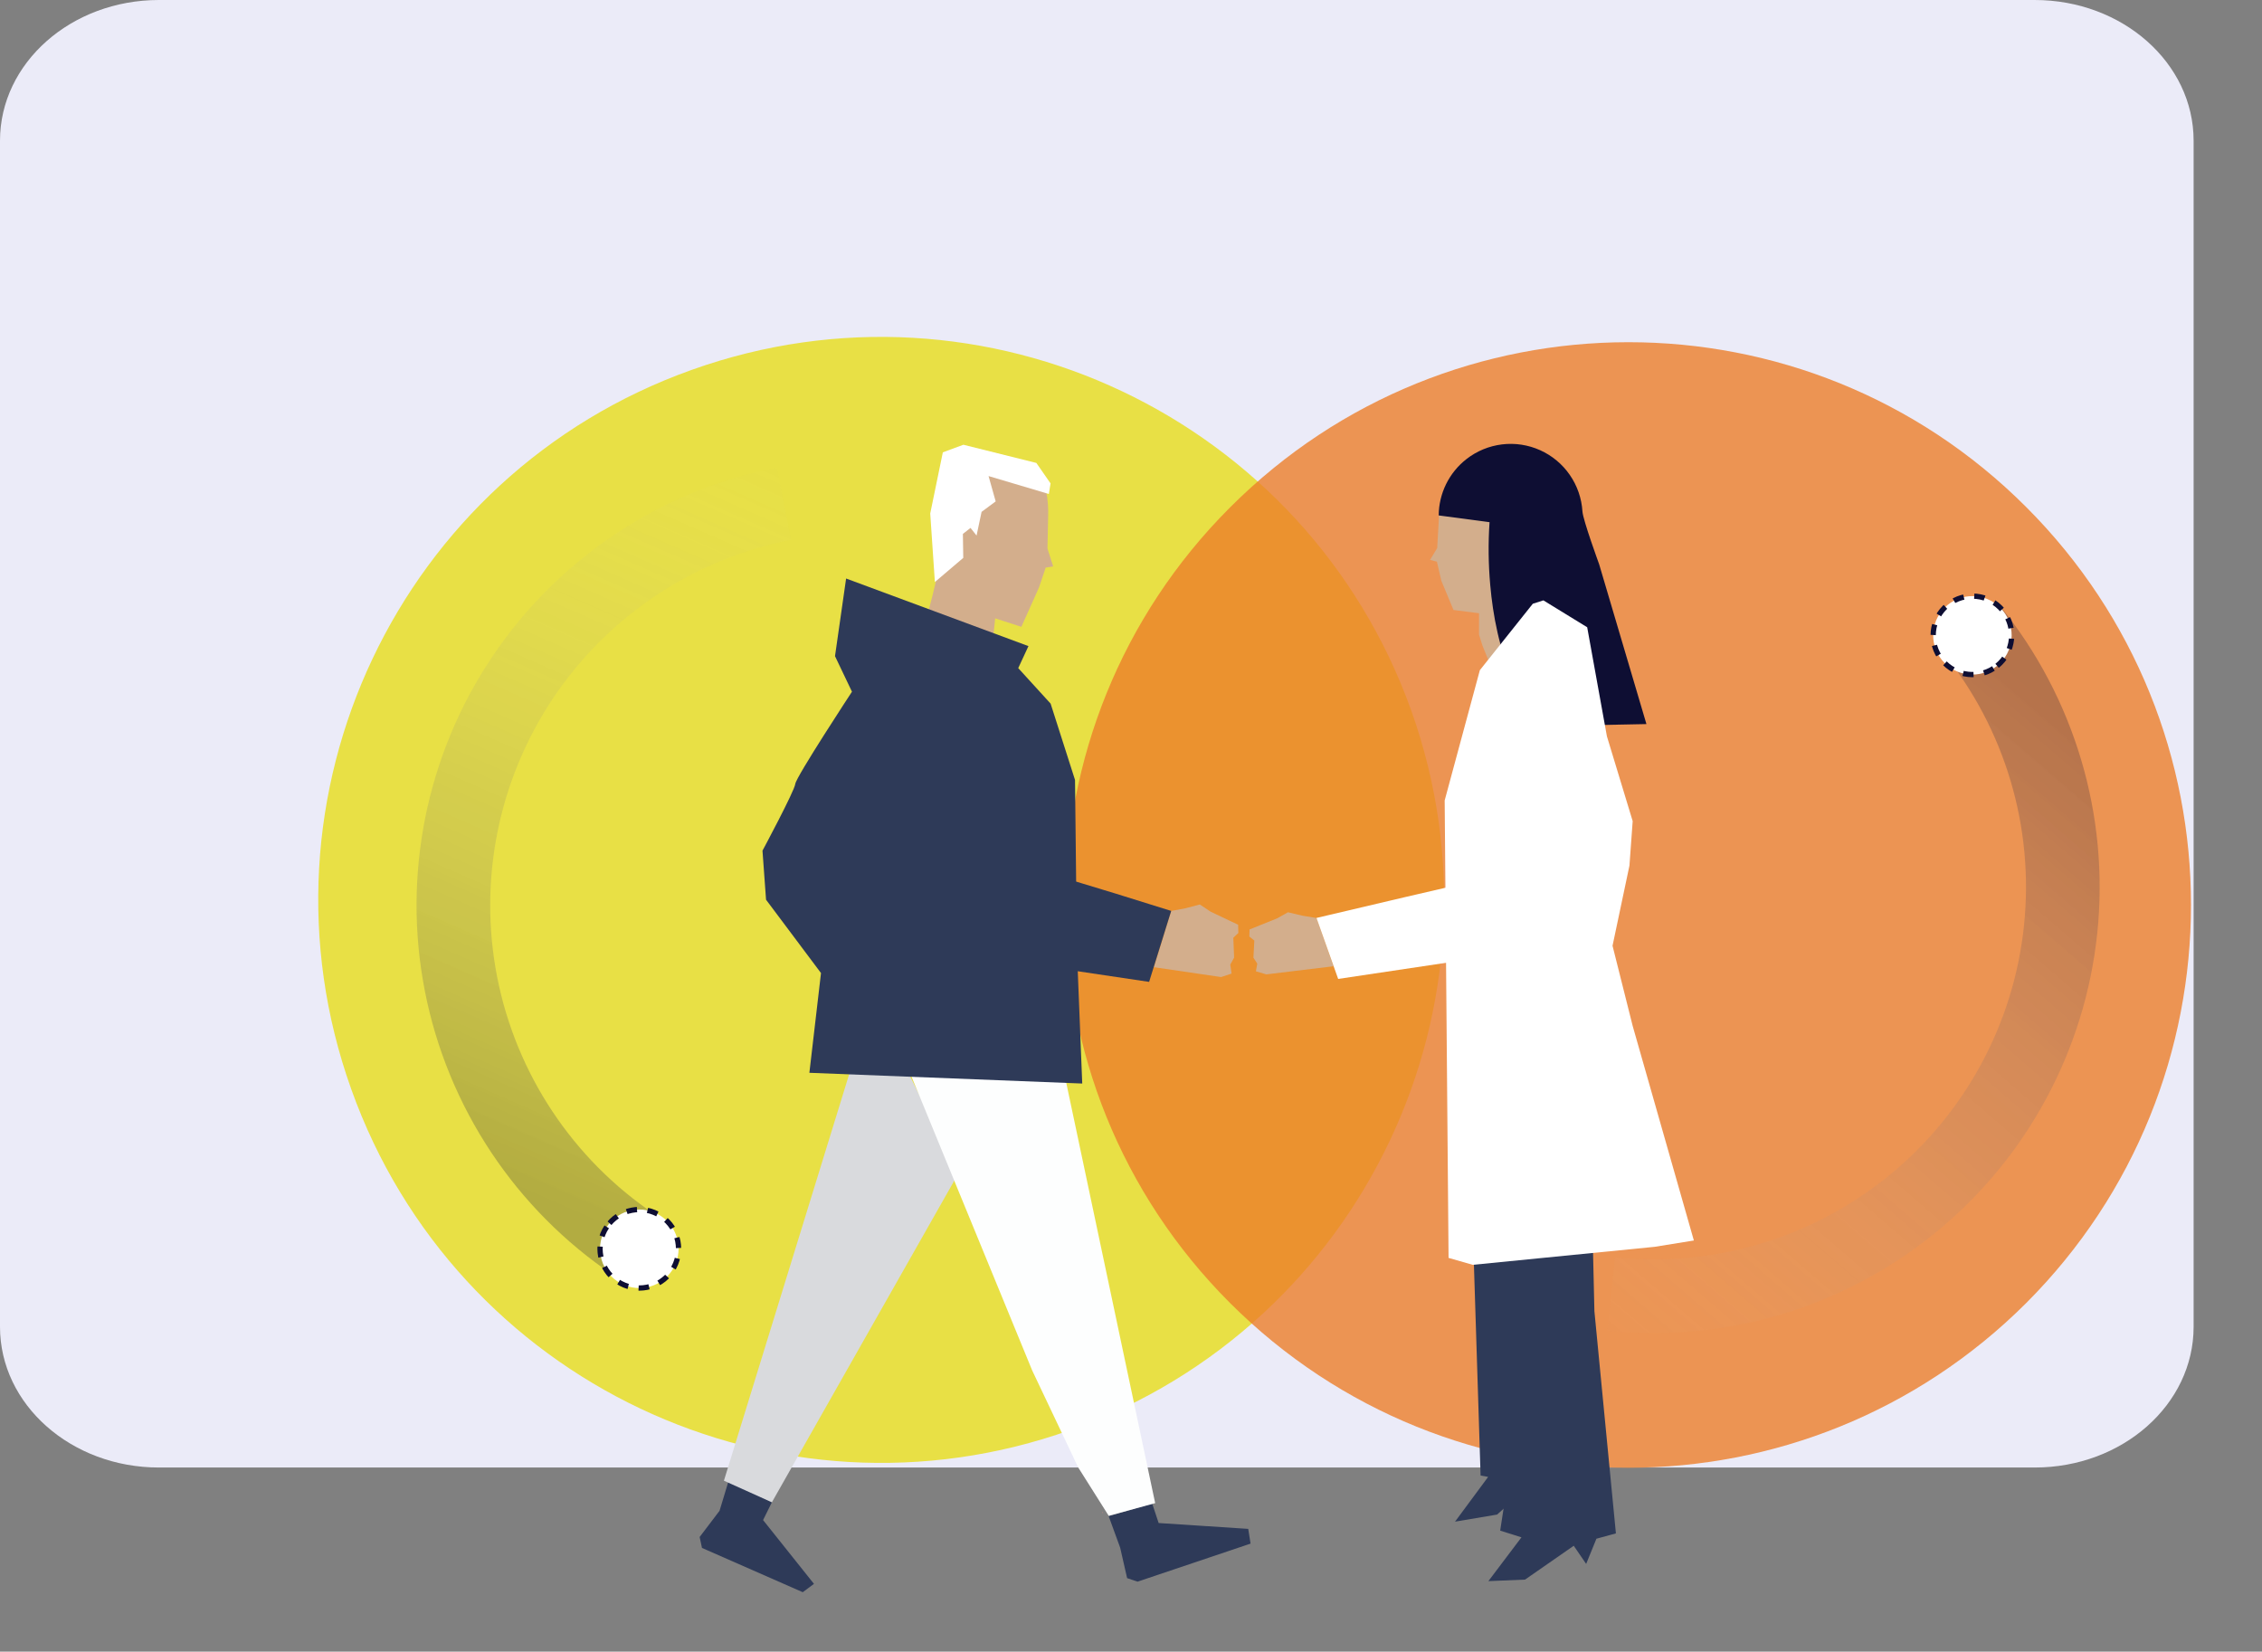 <svg xmlns="http://www.w3.org/2000/svg" fill="none" viewBox="0 0 430 314" height="314" width="430">
<rect x="0" y="0" width="430" height="314" fill="#808080" stroke="none"/>
<path fill="#EBEBF8" d="M386.788 0H30.212C13.526 0 0 11.974 0 26.745V252.255C0 267.026 13.526 279 30.212 279H386.788C403.473 279 417 267.026 417 252.255V26.745C417 11.974 403.473 0 386.788 0Z"></path>
<path fill-opacity="0.9" fill="#E8DC00" d="M66.76 207.04C46.892 151.419 75.834 90.162 131.507 70.313C187.126 50.439 248.351 79.432 268.273 135.079C288.116 190.754 259.146 251.931 203.501 271.86C147.882 291.734 86.657 262.741 66.789 207.12L66.76 207.04Z" opacity="0.8"></path>
<path stroke-width="14" stroke="url(#paint0_linear_3069_2307)" d="M149.028 95.756C128.775 99.727 110.93 111.581 99.417 128.711C87.905 145.84 83.669 166.84 87.64 187.093C91.612 207.345 103.466 225.191 120.595 236.703"></path>
<circle stroke-dasharray="2 2" stroke="#0E0E33" fill="white" transform="matrix(-0.83 -0.558 -0.558 0.83 131.886 235.384)" r="7.462" cy="7.462" cx="7.462"></circle>
<path fill="#EC7E2A" d="M233.895 96.402C275.661 54.641 343.411 54.581 385.177 96.402C426.943 138.164 426.943 205.907 385.177 247.729C343.351 289.49 275.661 289.49 233.835 247.729C192.069 205.967 192.069 138.224 233.835 96.462L233.895 96.402Z" opacity="0.8"></path>
<path stroke-width="14" stroke="url(#paint1_linear_3069_2307)" d="M306.288 246.02C326.815 248.151 347.349 242.04 363.372 229.031C379.394 216.022 389.592 197.182 391.723 176.654C393.854 156.126 387.743 135.592 374.735 119.57"></path>
<circle stroke-dasharray="2 2" stroke="#0E0E33" fill="white" transform="matrix(0.63 0.776 0.776 -0.63 364.459 119.7)" r="7.462" cy="7.462" cx="7.462"></circle>
<path fill="#D3AE8C" d="M273.207 104.189L273.572 97.839C273.581 96.584 273.76 95.335 274.107 94.129L279.718 93.773L283.137 93.558L286.549 93.344L288.427 93.228L293.959 96.796L294.707 105.295L294.315 109.129L294.181 109.771L293.585 112.697L294.208 116.077L294.057 119.867L294.894 121.953L287.902 129.391L285.525 131.915L281.829 122.774L281.16 120.67V116.585L276.307 115.969L273.991 110.404L273.154 106.784L271.853 106.445L273.207 104.189Z"></path>
<path fill="#0E0E33" d="M273.494 97.991C273.506 95.925 273.988 93.889 274.899 92.035C275.81 90.182 277.13 88.559 278.757 87.289C280.719 85.754 283.063 84.785 285.535 84.487C288.007 84.188 290.513 84.571 292.784 85.594C295.054 86.618 297.003 88.243 298.418 90.294C299.835 92.345 300.664 94.745 300.818 97.233C300.916 98.856 303.988 107.257 303.988 107.257L312.983 137.659L294.031 138.033C291.403 135.639 289.283 132.739 287.796 129.507C285.001 123.648 283.789 116.88 283.291 111.235C282.934 107.258 282.889 103.259 283.157 99.275L273.494 97.991Z"></path>
<path fill="#D3AE8C" d="M250.26 174.525L253.493 183.702L240.73 185.245L238.745 184.665L239.003 183.203L238.273 182.07L238.442 178.815L237.498 178.048L237.541 176.701L242.778 174.597L244.836 173.437L247.597 174.088L250.26 174.525Z"></path>
<path fill="#2E3A58" d="M145.059 288.989L146.733 285.609L138.477 281.631L136.785 287.223L133 292.208L133.445 294.286L152.602 302.704L154.731 301.117L145.059 288.989Z"></path>
<path fill="#2E3A58" d="M237.285 290.665L220.257 289.551L219.028 285.849L210.754 288.24L212.936 294.223L214.263 300.029L216.249 300.698L237.73 293.465L237.285 290.665Z"></path>
<path fill="#D58A88" d="M209.469 287.526L209.647 287.517L209.576 287.677L209.469 287.526Z"></path>
<path fill="#D3AE8C" d="M199.12 104.287L199.245 98.339C199.315 96.696 199.195 95.05 198.889 93.434L196.707 90.206L190.891 89.26L188.477 88.868L186.171 88.493L183.543 88.065L179.358 87.387L178.618 90.624L176.997 98.294L177.469 102.271L177.621 108.442L177.924 110.449L177.309 113.035L175.991 118.127L173.88 121.855L180.586 130.55L182.875 133.511L187.792 124.111L188.727 121.926L189.181 117.557L194.159 119.171L197.508 111.698L198.782 107.916L200.207 107.685L199.12 104.287Z"></path>
<path fill="white" d="M179.23 85.996L176.834 97.625L177.716 110.655L183.113 106.062L183.042 101.505L184.493 100.363L185.642 101.817L186.595 97.313L189.276 95.324L187.922 90.509L199.384 93.915L199.705 91.9L197.006 88.012L183.14 84.552L179.23 85.996Z"></path>
<path fill="#D3AE8C" d="M222.641 173.188L219.354 183.88L232.126 185.753L234.121 185.093L233.871 183.381L234.602 182.061L234.45 178.271L235.403 177.379L235.367 175.81L230.131 173.322L228.082 171.957L225.312 172.688L222.641 173.188Z"></path>
<path fill="#2E3A58" d="M222.639 173.179L218.444 186.672L200.018 183.925C200.018 183.925 198.94 166.286 200.508 166.491C202.075 166.696 222.639 173.179 222.639 173.179Z"></path>
<path fill="#D9DADD" d="M162.382 201.119L171.27 201.128L182.189 223.084L146.734 285.608L137.614 281.506L162.382 201.119Z"></path>
<path fill="#FDFEFE" d="M198.685 186.912H165.981L196.218 260.549L204.973 279L210.77 288.186L219.596 285.77L198.685 186.912Z"></path>
<path fill="#2E3A58" d="M306.938 217.68L307.633 216.788L307.642 216.378L282.67 216.396V220.204L283.168 220.159L283.524 220.346L283.809 220.632L284.059 221.407L287.844 273.667L285.181 290.995L289.225 292.271L282.937 300.599L289.91 300.305L299.164 293.875L301.524 297.327L303.474 292.537L307.179 291.52L303.092 249.276L302.423 220.427L304.133 218.357L306.938 217.68Z"></path>
<path fill="#2E3A58" d="M277.477 217.715L278.171 218.875L278.785 219.213L279.551 220.319L281.457 280.525L282.891 280.783L276.594 289.292L284.592 287.945L292.902 280.499L295.208 285.93L295.805 285.849L297.604 279.535L302.03 278.929L295.707 244.041L296.046 222.915L296.09 222.567L296.98 221.586L299.831 221.345V217.697L277.477 217.715Z"></path>
<path fill="white" d="M291.38 114.784L281.316 127.411L274.628 152.177L275.367 239.145L279.972 240.465L314.537 237.041L322 235.837L310.368 195.046L306.538 179.805L309.754 164.564L310.368 156.11L305.47 139.986L301.72 119.251L293.393 114.141L291.38 114.784Z"></path>
<path fill="white" d="M250.259 174.516L254.383 186.11L285.037 181.525C285.037 181.525 286.186 166.409 284.628 166.579C283.069 166.748 250.259 174.516 250.259 174.516Z"></path>
<path fill="#2E3A58" d="M204.555 165.999L204.359 148.28L199.719 133.77L193.564 127.019L195.506 122.837L160.843 109.985L158.732 124.745L161.957 131.505C161.957 131.505 151.323 147.7 151.18 149.038C151.038 150.375 144.946 161.727 144.946 161.727L145.623 171.047L156.07 184.995L153.861 203.955L205.73 205.997L204.706 180.286L204.555 165.999Z"></path>
<defs>
<linearGradient gradientUnits="userSpaceOnUse" y2="95.754" x2="177.316" y1="233.966" x1="116.522" id="paint0_linear_3069_2307">
<stop stop-opacity="0.25" stop-color="#0E0E33"></stop>
<stop stop-opacity="0" stop-color="#D9D9D9" offset="1"></stop>
</linearGradient>
<linearGradient gradientUnits="userSpaceOnUse" y2="237.741" x2="279.238" y1="123.379" x1="377.828" id="paint1_linear_3069_2307">
<stop stop-opacity="0.25" stop-color="#0E0E33"></stop>
<stop stop-opacity="0" stop-color="#D9D9D9" offset="1"></stop>
</linearGradient>
</defs>
</svg>
